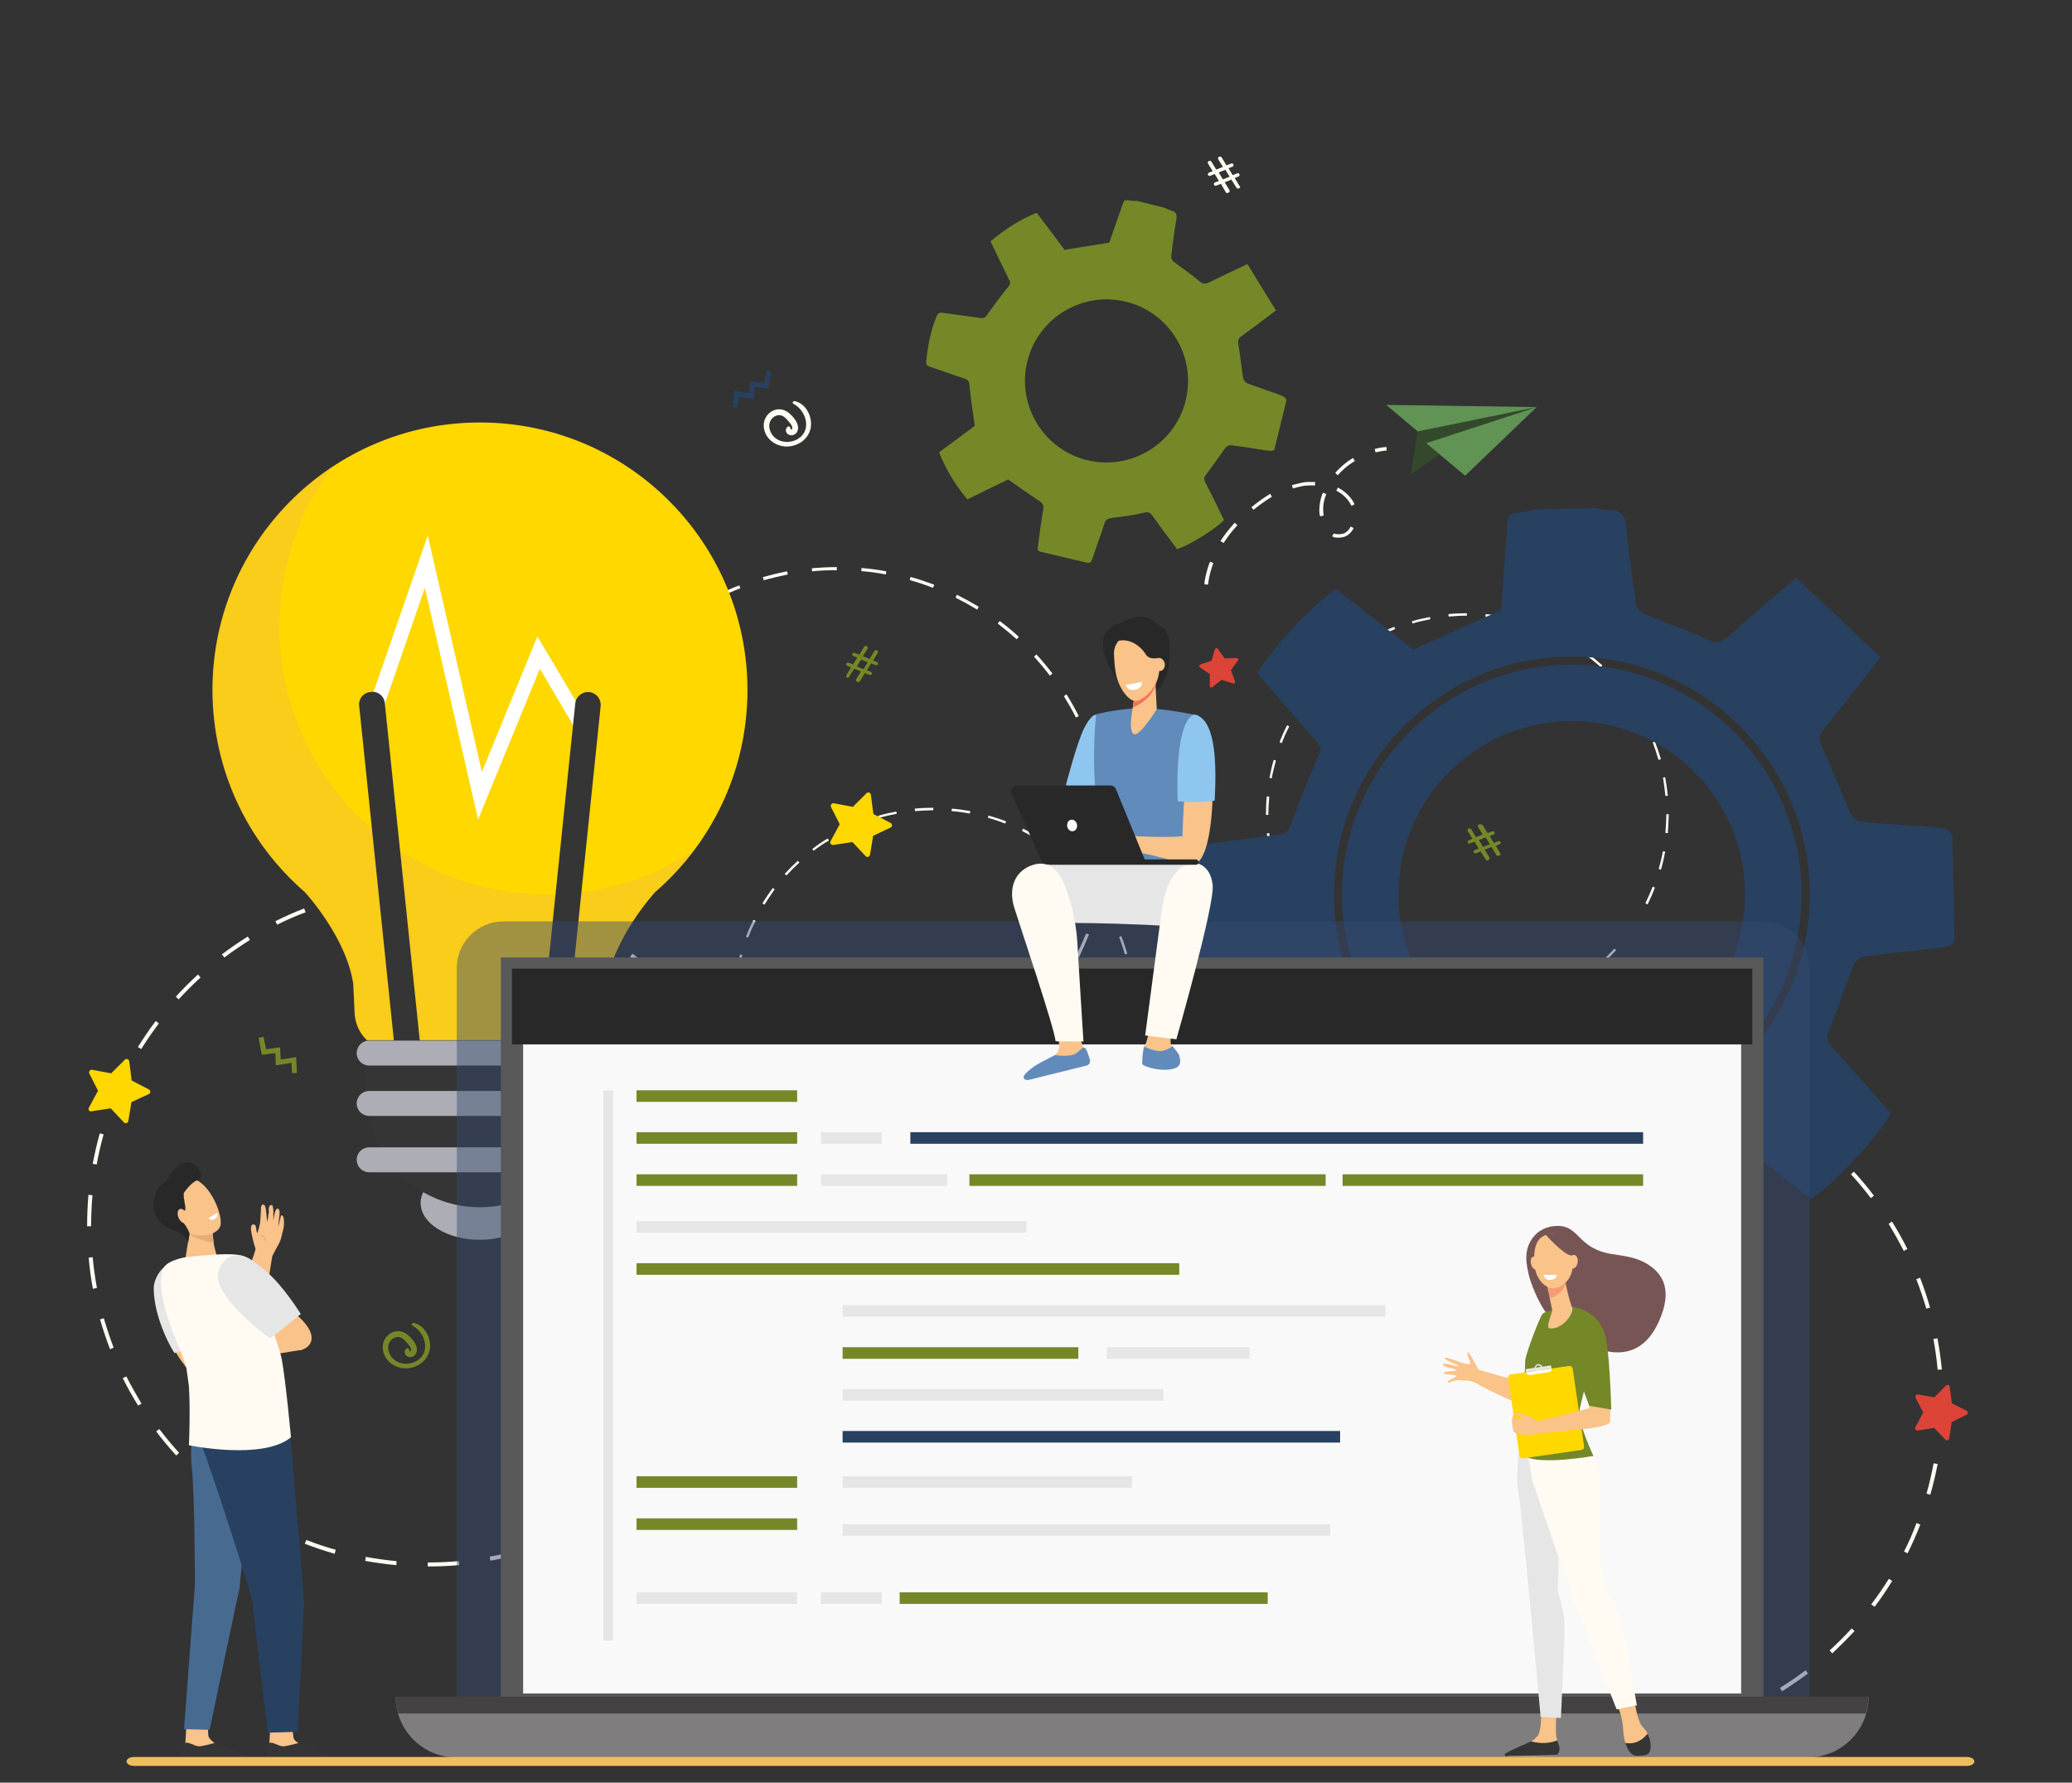 <?xml version="1.0" encoding="utf-8"?>
<!-- Generator: Adobe Illustrator 24.0.2, SVG Export Plug-In . SVG Version: 6.00 Build 0)  -->
<svg version="1.1" xmlns="http://www.w3.org/2000/svg" xmlns:xlink="http://www.w3.org/1999/xlink" x="0px" y="0px"
	 viewBox="0 0 93 80" style="enable-background:new 0 0 93 80;" xml:space="preserve">
<rect x="0" y="0" width="93" height="80" fill="#333333" stroke="none"/>
<style type="text/css">
	.st0{fill:#FFFBF3;}
	.st1{fill:#284160;}
	.st2{fill:#34492B;}
	.st3{fill:#609354;}
	.st4{fill:#748828;}
	.st5{fill:#ADAEB5;}
	.st6{fill:#FFD800;}
	.st7{fill:#353535;}
	.st8{opacity:0.3;fill:#EAB054;}
	.st9{fill:#FFFFFF;}
	.st10{fill:#DC4437;}
	.st11{opacity:0.45;fill:#364A72;}
	.st12{fill:#F9F9F9;stroke:#595959;stroke-miterlimit:10;}
	.st13{fill:#282828;}
	.st14{fill:#8FC6EF;}
	.st15{fill:#618BBA;}
	.st16{fill:#F9C38A;}
	.st17{fill:#E6E6E6;}
	.st18{fill:#F47458;}
	.st19{fill:#E5AC7A;}
	.st20{fill:#476A91;}
	.st21{fill:#7F7D7D;}
	.st22{fill:#444242;}
	.st23{fill:#775554;}
	.st24{opacity:0.5;fill:#F47458;}
	.st25{fill:#EFBE5E;}
</style>
<g id="Слой_2">
</g>
<g id="Layer_1">
	<g>
		<g>
			<path class="st0" d="M41.91,54.32l0-0.11c0.27,0,0.55-0.01,0.82-0.04l0.01,0.11C42.47,54.31,42.19,54.32,41.91,54.32z
				 M41.08,54.29c-0.28-0.03-0.55-0.06-0.83-0.11l0.02-0.1c0.27,0.05,0.54,0.09,0.82,0.11L41.08,54.29z M43.57,54.17l-0.02-0.1
				c0.27-0.05,0.54-0.11,0.8-0.19l0.03,0.1C44.12,54.06,43.85,54.12,43.57,54.17z M39.44,53.98c-0.27-0.08-0.53-0.16-0.79-0.26
				l0.04-0.1c0.26,0.1,0.52,0.19,0.78,0.26L39.44,53.98z M45.18,53.72l-0.04-0.1c0.26-0.1,0.51-0.21,0.75-0.33l0.05,0.1
				C45.69,53.5,45.43,53.62,45.18,53.72z M37.89,53.38c-0.25-0.12-0.49-0.26-0.73-0.41l0.06-0.09c0.23,0.14,0.48,0.28,0.72,0.4
				L37.89,53.38z M46.67,52.97l-0.06-0.09c0.23-0.14,0.46-0.3,0.68-0.47l0.06,0.08C47.13,52.67,46.9,52.82,46.67,52.97z M36.47,52.5
				c-0.22-0.17-0.44-0.35-0.64-0.53l0.07-0.08c0.2,0.18,0.42,0.36,0.63,0.53L36.47,52.5z M48,51.97l-0.07-0.08
				c0.2-0.18,0.4-0.38,0.58-0.58l0.08,0.07C48.4,51.58,48.2,51.78,48,51.97z M35.24,51.38c-0.19-0.2-0.37-0.42-0.53-0.64l0.08-0.06
				c0.17,0.22,0.34,0.43,0.53,0.63L35.24,51.38z M49.12,50.73l-0.08-0.06c0.17-0.22,0.32-0.45,0.47-0.68l0.09,0.06
				C49.44,50.28,49.29,50.51,49.12,50.73z M34.23,50.05c-0.15-0.24-0.28-0.48-0.41-0.73l0.1-0.05c0.12,0.24,0.26,0.49,0.4,0.72
				L34.23,50.05z M50,49.32l-0.1-0.05c0.12-0.25,0.23-0.5,0.33-0.75l0.1,0.04C50.23,48.81,50.12,49.07,50,49.32z M33.49,48.56
				c-0.1-0.26-0.19-0.52-0.27-0.79l0.1-0.03c0.08,0.26,0.16,0.53,0.26,0.78L33.49,48.56z M50.6,47.76l-0.1-0.03
				c0.07-0.26,0.14-0.53,0.19-0.8l0.1,0.02C50.74,47.22,50.67,47.5,50.6,47.76z M33.03,46.96c-0.05-0.27-0.09-0.55-0.12-0.83
				l0.11-0.01c0.03,0.27,0.06,0.55,0.11,0.82L33.03,46.96z M50.9,46.12l-0.11-0.01c0.02-0.27,0.04-0.55,0.04-0.82l0-0.02l0.11,0
				v0.02C50.94,45.57,50.93,45.85,50.9,46.12z M32.98,45.3h-0.11v-0.01c0-0.27,0.01-0.55,0.04-0.82l0.11,0.01
				c-0.02,0.27-0.04,0.54-0.04,0.81V45.3z M50.8,44.45c-0.03-0.27-0.06-0.55-0.11-0.82l0.1-0.02c0.05,0.27,0.09,0.55,0.12,0.83
				L50.8,44.45z M33.13,43.66l-0.1-0.02c0.05-0.27,0.11-0.55,0.19-0.81l0.1,0.03C33.24,43.12,33.18,43.39,33.13,43.66z M50.49,42.83
				c-0.08-0.26-0.16-0.53-0.26-0.78l0.1-0.04c0.1,0.26,0.19,0.52,0.27,0.79L50.49,42.83z M33.58,42.08l-0.1-0.04
				c0.1-0.26,0.21-0.52,0.34-0.76l0.1,0.05C33.79,41.57,33.68,41.82,33.58,42.08z M49.89,41.3c-0.12-0.24-0.26-0.49-0.4-0.72
				l0.09-0.06c0.15,0.24,0.28,0.48,0.41,0.73L49.89,41.3z M34.31,40.6l-0.09-0.06c0.15-0.24,0.3-0.47,0.47-0.69l0.08,0.06
				C34.61,40.14,34.46,40.37,34.31,40.6z M49.02,39.9c-0.17-0.22-0.34-0.43-0.53-0.63l0.08-0.07c0.19,0.2,0.37,0.42,0.53,0.64
				L49.02,39.9z M35.3,39.29l-0.08-0.07c0.19-0.21,0.38-0.4,0.59-0.59l0.07,0.08C35.68,38.89,35.49,39.08,35.3,39.29z M47.91,38.68
				c-0.2-0.18-0.42-0.36-0.64-0.53l0.06-0.09c0.22,0.17,0.44,0.35,0.64,0.53L47.91,38.68z M36.52,38.18l-0.06-0.08
				c0.22-0.17,0.45-0.33,0.69-0.47l0.06,0.09C36.97,37.85,36.74,38.01,36.52,38.18z M46.59,37.69c-0.23-0.14-0.48-0.28-0.72-0.4
				l0.05-0.1c0.25,0.12,0.49,0.26,0.73,0.41L46.59,37.69z M37.92,37.3l-0.05-0.1c0.25-0.12,0.5-0.24,0.76-0.34l0.04,0.1
				C38.42,37.07,38.16,37.18,37.92,37.3z M45.12,36.96c-0.26-0.1-0.52-0.19-0.78-0.26l0.03-0.1c0.27,0.08,0.53,0.16,0.79,0.26
				L45.12,36.96z M39.45,36.71l-0.03-0.1c0.27-0.08,0.54-0.14,0.81-0.19l0.02,0.1C39.98,36.57,39.71,36.63,39.45,36.71z
				 M43.53,36.51c-0.27-0.05-0.54-0.09-0.82-0.11l0.01-0.11c0.28,0.02,0.55,0.06,0.83,0.11L43.53,36.51z M41.07,36.4l-0.01-0.11
				c0.27-0.03,0.56-0.04,0.83-0.04l0,0.11C41.62,36.37,41.34,36.38,41.07,36.4z"/>
		</g>
		<g>
			<path class="st0" d="M65.87,45.59l0-0.11c0.27,0,0.55-0.01,0.82-0.04l0.01,0.11C66.42,45.58,66.14,45.59,65.87,45.59z
				 M65.03,45.56c-0.28-0.03-0.55-0.06-0.83-0.11l0.02-0.1c0.27,0.05,0.54,0.09,0.82,0.11L65.03,45.56z M67.53,45.44l-0.02-0.1
				c0.27-0.05,0.54-0.11,0.8-0.19l0.03,0.1C68.07,45.33,67.8,45.39,67.53,45.44z M63.39,45.25c-0.27-0.08-0.53-0.16-0.79-0.26
				l0.04-0.1c0.26,0.1,0.52,0.19,0.78,0.26L63.39,45.25z M69.13,44.98l-0.04-0.1c0.26-0.1,0.51-0.21,0.75-0.33l0.05,0.1
				C69.64,44.77,69.39,44.88,69.13,44.98z M61.84,44.65c-0.25-0.12-0.49-0.26-0.73-0.41l0.06-0.09c0.23,0.14,0.48,0.28,0.72,0.4
				L61.84,44.65z M70.62,44.24l-0.06-0.09c0.23-0.14,0.46-0.3,0.68-0.47l0.06,0.08C71.09,43.94,70.85,44.09,70.62,44.24z
				 M60.42,43.77c-0.22-0.17-0.44-0.35-0.64-0.53l0.07-0.08c0.2,0.18,0.42,0.36,0.63,0.53L60.42,43.77z M71.95,43.23l-0.07-0.08
				c0.2-0.18,0.4-0.38,0.58-0.58l0.08,0.07C72.35,42.85,72.15,43.05,71.95,43.23z M59.19,42.65c-0.19-0.2-0.37-0.42-0.53-0.64
				l0.08-0.06c0.17,0.22,0.34,0.43,0.53,0.63L59.19,42.65z M58.18,41.32c-0.15-0.24-0.28-0.48-0.41-0.73l0.1-0.05
				c0.12,0.24,0.26,0.49,0.4,0.72L58.18,41.32z M73.95,40.59l-0.1-0.05c0.12-0.25,0.23-0.5,0.33-0.75l0.1,0.04
				C74.19,40.08,74.07,40.34,73.95,40.59z M57.44,39.83c-0.1-0.26-0.19-0.52-0.27-0.79l0.1-0.03c0.08,0.26,0.16,0.53,0.26,0.78
				L57.44,39.83z M74.55,39.03L74.45,39c0.07-0.26,0.14-0.53,0.19-0.8l0.1,0.02C74.69,38.49,74.63,38.77,74.55,39.03z M56.98,38.23
				c-0.05-0.27-0.09-0.55-0.12-0.83l0.11-0.01c0.03,0.27,0.06,0.55,0.11,0.82L56.98,38.23z M74.86,37.39l-0.11-0.01
				c0.02-0.27,0.04-0.55,0.04-0.82l0-0.02l0.11,0l0,0.02C74.89,36.84,74.88,37.12,74.86,37.39z M56.93,36.57h-0.11v-0.01
				c0-0.27,0.01-0.55,0.04-0.82l0.11,0.01c-0.02,0.27-0.04,0.54-0.04,0.81V36.57z M74.75,35.72c-0.03-0.27-0.06-0.55-0.11-0.82
				l0.1-0.02c0.05,0.27,0.09,0.55,0.12,0.83L74.75,35.72z M57.08,34.93l-0.1-0.02c0.05-0.27,0.11-0.55,0.19-0.81l0.1,0.03
				C57.2,34.39,57.13,34.66,57.08,34.93z M74.44,34.1c-0.08-0.26-0.16-0.53-0.26-0.78l0.1-0.04c0.1,0.26,0.19,0.52,0.27,0.79
				L74.44,34.1z M57.53,33.35l-0.1-0.04c0.1-0.26,0.21-0.52,0.34-0.76l0.1,0.05C57.74,32.84,57.63,33.09,57.53,33.35z M58.26,31.87
				l-0.09-0.06c0.15-0.24,0.3-0.47,0.47-0.69l0.09,0.06C58.56,31.41,58.41,31.64,58.26,31.87z M72.97,31.17
				c-0.17-0.22-0.34-0.43-0.53-0.63l0.08-0.07c0.19,0.2,0.37,0.42,0.53,0.64L72.97,31.17z M59.26,30.56l-0.08-0.07
				c0.19-0.21,0.38-0.4,0.59-0.59l0.07,0.08C59.64,30.16,59.44,30.35,59.26,30.56z M71.86,29.95c-0.2-0.18-0.42-0.36-0.64-0.53
				l0.06-0.09c0.22,0.17,0.44,0.35,0.64,0.53L71.86,29.95z M60.47,29.44l-0.06-0.08c0.22-0.17,0.45-0.33,0.69-0.47l0.06,0.09
				C60.92,29.12,60.69,29.28,60.47,29.44z M70.55,28.96c-0.23-0.14-0.48-0.28-0.72-0.4l0.05-0.1c0.25,0.12,0.49,0.26,0.73,0.41
				L70.55,28.96z M61.87,28.57l-0.05-0.1c0.25-0.12,0.5-0.24,0.76-0.34l0.04,0.1C62.37,28.34,62.11,28.45,61.87,28.57z M69.07,28.23
				c-0.26-0.1-0.52-0.19-0.78-0.26l0.03-0.1c0.27,0.08,0.53,0.16,0.79,0.26L69.07,28.23z M63.4,27.98l-0.03-0.1
				c0.27-0.08,0.54-0.14,0.81-0.19l0.02,0.1C63.94,27.84,63.67,27.9,63.4,27.98z M67.49,27.78c-0.27-0.05-0.54-0.09-0.82-0.11
				l0.01-0.11c0.28,0.02,0.55,0.06,0.83,0.11L67.49,27.78z M65.02,27.67l-0.01-0.11c0.27-0.03,0.56-0.04,0.83-0.04l0,0.11
				C65.57,27.63,65.29,27.65,65.02,27.67z"/>
		</g>
		<g>
			<path class="st0" d="M19.2,70.3l0-0.18c0.46,0,0.93-0.02,1.39-0.06l0.02,0.18C20.15,70.28,19.67,70.3,19.2,70.3z M17.79,70.24
				c-0.47-0.04-0.94-0.11-1.4-0.19l0.03-0.18c0.45,0.08,0.92,0.15,1.38,0.19L17.79,70.24z M22.01,70.04l-0.03-0.18
				c0.46-0.08,0.91-0.19,1.36-0.32l0.05,0.17C22.94,69.85,22.47,69.96,22.01,70.04z M15.02,69.73c-0.45-0.13-0.9-0.28-1.34-0.45
				l0.07-0.17c0.43,0.17,0.88,0.32,1.32,0.44L15.02,69.73z M24.73,69.27l-0.07-0.17c0.43-0.17,0.86-0.36,1.28-0.56l0.08,0.16
				C25.6,68.91,25.16,69.1,24.73,69.27z M12.39,68.71c-0.42-0.21-0.83-0.44-1.23-0.69l0.09-0.15c0.39,0.24,0.8,0.47,1.22,0.68
				L12.39,68.71z M27.25,68.01l-0.1-0.15c0.39-0.24,0.78-0.51,1.15-0.79l0.11,0.14C28.04,67.5,27.65,67.77,27.25,68.01z M9.99,67.22
				c-0.37-0.28-0.74-0.59-1.09-0.9l0.12-0.13c0.34,0.31,0.7,0.61,1.07,0.89L9.99,67.22z M29.5,66.31l-0.12-0.13
				c0.34-0.31,0.67-0.64,0.99-0.99l0.13,0.12C30.18,65.66,29.84,65.99,29.5,66.31z M7.91,65.32c-0.32-0.35-0.62-0.71-0.9-1.08
				l0.14-0.11c0.28,0.37,0.58,0.73,0.89,1.07L7.91,65.32z M31.4,64.23l-0.14-0.11c0.28-0.37,0.55-0.76,0.79-1.15l0.15,0.09
				C31.95,63.46,31.68,63.85,31.4,64.23z M6.2,63.08c-0.25-0.4-0.48-0.81-0.69-1.23l0.16-0.08c0.21,0.41,0.44,0.82,0.68,1.22
				L6.2,63.08z M32.88,61.83l-0.16-0.08c0.21-0.41,0.4-0.84,0.56-1.28l0.17,0.07C33.29,60.97,33.09,61.41,32.88,61.83z M4.94,60.55
				c-0.17-0.44-0.32-0.89-0.45-1.34l0.17-0.05c0.13,0.45,0.28,0.89,0.44,1.32L4.94,60.55z M33.9,59.2l-0.17-0.05
				c0.13-0.45,0.23-0.9,0.32-1.36l0.18,0.03C34.14,58.29,34.03,58.75,33.9,59.2z M4.17,57.84c-0.09-0.46-0.15-0.93-0.19-1.4
				l0.18-0.02c0.04,0.46,0.11,0.93,0.19,1.38L4.17,57.84z M34.42,56.43l-0.18-0.02c0.04-0.46,0.06-0.93,0.06-1.39l0-0.04l0.18,0
				l0,0.04C34.48,55.49,34.46,55.96,34.42,56.43z M4.09,55.03H3.91v-0.02c0-0.46,0.02-0.93,0.06-1.39l0.18,0.02
				c-0.04,0.45-0.06,0.92-0.06,1.38V55.03z M34.24,53.59c-0.04-0.46-0.11-0.93-0.19-1.38l0.18-0.03c0.09,0.46,0.15,0.93,0.2,1.4
				L34.24,53.59z M4.34,52.26l-0.18-0.03c0.09-0.46,0.19-0.92,0.32-1.37l0.17,0.05C4.53,51.35,4.42,51.8,4.34,52.26z M33.72,50.85
				c-0.13-0.45-0.28-0.89-0.45-1.32l0.17-0.07c0.17,0.44,0.32,0.89,0.45,1.34L33.72,50.85z M5.1,49.58l-0.17-0.06
				c0.17-0.44,0.36-0.87,0.57-1.29l0.16,0.08C5.45,48.71,5.26,49.14,5.1,49.58z M32.71,48.25c-0.21-0.41-0.44-0.82-0.68-1.22
				l0.15-0.1c0.25,0.4,0.48,0.81,0.69,1.23L32.71,48.25z M6.34,47.08l-0.15-0.09c0.25-0.4,0.51-0.79,0.8-1.17l0.14,0.11
				C6.85,46.3,6.58,46.69,6.34,47.08z M31.23,45.89c-0.28-0.37-0.58-0.73-0.89-1.07l0.13-0.12c0.32,0.35,0.62,0.71,0.9,1.08
				L31.23,45.89z M8.02,44.85l-0.13-0.12c0.32-0.35,0.65-0.68,1-1L9,43.87C8.66,44.18,8.33,44.51,8.02,44.85z M29.35,43.83
				c-0.34-0.31-0.7-0.61-1.07-0.89l0.11-0.14c0.37,0.28,0.74,0.58,1.09,0.9L29.35,43.83z M10.07,42.97l-0.11-0.14
				c0.37-0.28,0.76-0.55,1.16-0.8l0.1,0.15C10.83,42.43,10.44,42.69,10.07,42.97z M27.12,42.15c-0.39-0.24-0.8-0.47-1.22-0.68
				l0.08-0.16c0.42,0.21,0.84,0.44,1.23,0.69L27.12,42.15z M12.44,41.5l-0.08-0.16c0.42-0.21,0.85-0.4,1.29-0.57l0.07,0.17
				C13.28,41.1,12.85,41.29,12.44,41.5z M24.63,40.92c-0.43-0.17-0.88-0.31-1.32-0.44l0.05-0.17c0.45,0.13,0.9,0.28,1.34,0.45
				L24.63,40.92z M15.04,40.49l-0.05-0.17c0.45-0.13,0.91-0.24,1.37-0.32l0.03,0.18C15.94,40.25,15.48,40.36,15.04,40.49z
				 M21.94,40.16c-0.45-0.08-0.92-0.15-1.38-0.19l0.02-0.18c0.47,0.04,0.94,0.11,1.4,0.19L21.94,40.16z M17.78,39.98l-0.02-0.18
				c0.47-0.04,0.94-0.07,1.41-0.07l0,0.18C18.7,39.91,18.24,39.93,17.78,39.98z"/>
		</g>
		<g>
			<path class="st0" d="M71.94,78.19l0-0.18c0.46,0,0.93-0.02,1.39-0.06l0.02,0.18C72.89,78.17,72.41,78.19,71.94,78.19z
				 M70.53,78.12c-0.47-0.04-0.94-0.11-1.4-0.19l0.03-0.18c0.45,0.08,0.92,0.15,1.38,0.19L70.53,78.12z M74.75,77.93l-0.03-0.18
				c0.46-0.08,0.91-0.19,1.36-0.32l0.05,0.17C75.67,77.73,75.21,77.84,74.75,77.93z M67.76,77.61c-0.45-0.13-0.9-0.28-1.34-0.45
				L66.49,77c0.43,0.17,0.88,0.32,1.32,0.44L67.76,77.61z M77.46,77.16l-0.07-0.17c0.43-0.17,0.86-0.36,1.28-0.56l0.08,0.16
				C78.33,76.8,77.9,76.99,77.46,77.16z M65.13,76.59c-0.42-0.21-0.83-0.44-1.23-0.69l0.09-0.15c0.39,0.24,0.8,0.47,1.22,0.68
				L65.13,76.59z M79.99,75.9l-0.1-0.15c0.39-0.24,0.78-0.51,1.15-0.79l0.11,0.14C80.78,75.38,80.38,75.65,79.99,75.9z M62.73,75.11
				c-0.37-0.28-0.74-0.59-1.09-0.9l0.12-0.13c0.34,0.31,0.7,0.61,1.07,0.89L62.73,75.11z M82.24,74.2l-0.12-0.13
				c0.34-0.31,0.67-0.64,0.99-0.99l0.13,0.12C82.92,73.54,82.58,73.88,82.24,74.2z M60.64,73.21c-0.32-0.35-0.62-0.71-0.9-1.08
				l0.14-0.11c0.28,0.37,0.58,0.73,0.89,1.07L60.64,73.21z M84.14,72.11L83.99,72c0.28-0.37,0.55-0.76,0.79-1.15l0.15,0.1
				C84.69,71.34,84.42,71.74,84.14,72.11z M58.94,70.96c-0.25-0.4-0.48-0.81-0.69-1.23l0.16-0.08c0.21,0.41,0.44,0.82,0.68,1.22
				L58.94,70.96z M85.62,69.71l-0.16-0.08c0.21-0.41,0.4-0.84,0.56-1.28l0.17,0.07C86.02,68.86,85.83,69.29,85.62,69.71z
				 M57.68,68.44c-0.17-0.44-0.32-0.89-0.45-1.34l0.17-0.05c0.13,0.45,0.28,0.89,0.44,1.32L57.68,68.44z M86.64,67.08l-0.17-0.05
				c0.13-0.45,0.23-0.9,0.32-1.36l0.18,0.03C86.88,66.17,86.77,66.63,86.64,67.08z M56.91,65.73c-0.09-0.46-0.15-0.93-0.19-1.4
				l0.18-0.02c0.04,0.46,0.11,0.93,0.19,1.38L56.91,65.73z M56.83,62.92h-0.18V62.9c0-0.46,0.02-0.93,0.06-1.39l0.18,0.02
				c-0.04,0.45-0.06,0.92-0.06,1.38V62.92z M86.97,61.47c-0.04-0.46-0.11-0.93-0.19-1.38l0.18-0.03c0.09,0.46,0.15,0.93,0.2,1.4
				L86.97,61.47z M57.08,60.14l-0.18-0.03c0.09-0.46,0.19-0.92,0.32-1.37l0.17,0.05C57.27,59.23,57.16,59.69,57.08,60.14z
				 M86.46,58.73c-0.13-0.45-0.28-0.89-0.45-1.32l0.17-0.07c0.17,0.44,0.32,0.89,0.45,1.34L86.46,58.73z M57.84,57.46l-0.17-0.06
				c0.17-0.44,0.36-0.87,0.57-1.29l0.16,0.08C58.19,56.6,58,57.03,57.84,57.46z M85.45,56.14c-0.21-0.41-0.44-0.82-0.68-1.22
				l0.15-0.1c0.25,0.4,0.48,0.81,0.69,1.23L85.45,56.14z M59.08,54.96l-0.15-0.09c0.25-0.4,0.51-0.79,0.8-1.17l0.14,0.11
				C59.59,54.18,59.32,54.57,59.08,54.96z M83.97,53.77c-0.28-0.37-0.58-0.73-0.89-1.07l0.13-0.12c0.32,0.35,0.62,0.71,0.9,1.08
				L83.97,53.77z M60.76,52.74l-0.13-0.12c0.32-0.35,0.65-0.68,1-1l0.12,0.13C61.4,52.06,61.07,52.4,60.76,52.74z M62.81,50.86
				l-0.11-0.14c0.37-0.28,0.76-0.55,1.16-0.8l0.1,0.15C63.57,50.31,63.18,50.58,62.81,50.86z M79.86,50.04
				c-0.39-0.24-0.8-0.47-1.22-0.68l0.08-0.16c0.42,0.21,0.84,0.44,1.23,0.69L79.86,50.04z M65.18,49.38l-0.08-0.16
				c0.42-0.21,0.85-0.4,1.29-0.57l0.07,0.17C66.02,48.99,65.59,49.18,65.18,49.38z M77.37,48.8c-0.43-0.17-0.88-0.31-1.32-0.44
				l0.05-0.17c0.45,0.13,0.9,0.28,1.34,0.45L77.37,48.8z M67.77,48.37l-0.05-0.17c0.45-0.13,0.91-0.24,1.37-0.32l0.03,0.18
				C68.68,48.14,68.22,48.25,67.77,48.37z M74.68,48.04c-0.45-0.08-0.92-0.15-1.38-0.19l0.02-0.18c0.47,0.04,0.94,0.11,1.4,0.19
				L74.68,48.04z M70.51,47.86l-0.02-0.18c0.47-0.04,0.94-0.07,1.41-0.07l0,0.18C71.44,47.79,70.97,47.82,70.51,47.86z"/>
		</g>
		<g>
			<path class="st0" d="M37.59,49.67l0-0.14c0.37,0,0.74-0.02,1.1-0.05l0.01,0.14C38.33,49.65,37.96,49.67,37.59,49.67z
				 M36.47,49.62c-0.37-0.03-0.74-0.08-1.11-0.15l0.03-0.14c0.36,0.07,0.73,0.12,1.1,0.15L36.47,49.62z M39.81,49.47l-0.03-0.14
				c0.36-0.07,0.72-0.15,1.08-0.25l0.04,0.14C40.54,49.31,40.18,49.4,39.81,49.47z M34.27,49.21c-0.36-0.1-0.71-0.22-1.06-0.35
				l0.05-0.13c0.34,0.13,0.7,0.25,1.05,0.35L34.27,49.21z M41.96,48.85l-0.05-0.13c0.34-0.13,0.68-0.28,1.01-0.45l0.06,0.13
				C42.65,48.57,42.31,48.72,41.96,48.85z M32.19,48.41c-0.33-0.17-0.66-0.35-0.98-0.54l0.08-0.12c0.31,0.19,0.64,0.37,0.97,0.54
				L32.19,48.41z M43.96,47.86l-0.08-0.12c0.31-0.19,0.62-0.4,0.91-0.63l0.09,0.11C44.59,47.45,44.28,47.66,43.96,47.86z
				 M30.29,47.23c-0.3-0.22-0.59-0.46-0.86-0.71l0.1-0.11c0.27,0.25,0.56,0.48,0.85,0.71L30.29,47.23z M45.74,46.51l-0.1-0.11
				c0.27-0.25,0.53-0.51,0.78-0.78l0.11,0.1C46.28,45.99,46.02,46.26,45.74,46.51z M28.63,45.73c-0.25-0.27-0.49-0.56-0.72-0.86
				l0.11-0.09c0.22,0.29,0.46,0.58,0.71,0.85L28.63,45.73z M47.25,44.86l-0.11-0.09c0.22-0.29,0.43-0.6,0.63-0.91l0.12,0.08
				C47.69,44.25,47.47,44.56,47.25,44.86z M27.28,43.94c-0.2-0.32-0.38-0.64-0.55-0.98l0.13-0.06c0.16,0.33,0.35,0.65,0.54,0.96
				L27.28,43.94z M48.43,42.96l-0.13-0.06c0.16-0.33,0.31-0.67,0.45-1.01l0.13,0.05C48.74,42.28,48.59,42.62,48.43,42.96z
				 M26.28,41.95c-0.13-0.35-0.25-0.7-0.36-1.06l0.14-0.04c0.1,0.35,0.22,0.71,0.35,1.05L26.28,41.95z M49.23,40.87l-0.14-0.04
				c0.1-0.35,0.18-0.72,0.25-1.08l0.14,0.03C49.42,40.15,49.34,40.51,49.23,40.87z M25.67,39.8c-0.07-0.36-0.12-0.74-0.15-1.11
				l0.14-0.01c0.03,0.37,0.09,0.73,0.15,1.09L25.67,39.8z M49.64,38.67l-0.14-0.01c0.03-0.36,0.05-0.74,0.05-1.1l0-0.03l0.14,0
				l0,0.03C49.69,37.93,49.68,38.3,49.64,38.67z M25.61,37.57h-0.14v-0.01c0-0.37,0.02-0.74,0.05-1.1l0.14,0.01
				c-0.03,0.36-0.05,0.73-0.05,1.09V37.57z M49.5,36.42c-0.03-0.37-0.09-0.73-0.15-1.09l0.14-0.03c0.07,0.36,0.12,0.74,0.16,1.11
				L49.5,36.42z M25.81,35.37l-0.14-0.03c0.07-0.37,0.15-0.73,0.25-1.09l0.14,0.04C25.96,34.65,25.87,35.01,25.81,35.37z
				 M49.09,34.25c-0.1-0.35-0.22-0.71-0.35-1.05l0.13-0.05c0.14,0.35,0.26,0.7,0.36,1.06L49.09,34.25z M26.41,33.25l-0.13-0.05
				c0.13-0.35,0.29-0.69,0.45-1.02l0.13,0.06C26.69,32.56,26.54,32.9,26.41,33.25z M48.29,32.2c-0.16-0.33-0.35-0.65-0.54-0.96
				l0.12-0.08c0.2,0.32,0.38,0.64,0.55,0.98L48.29,32.2z M27.39,31.27l-0.12-0.08c0.2-0.32,0.41-0.63,0.63-0.92l0.11,0.09
				C27.79,30.65,27.58,30.96,27.39,31.27z M47.12,30.32c-0.22-0.29-0.46-0.58-0.71-0.85l0.11-0.1c0.25,0.27,0.49,0.56,0.72,0.86
				L47.12,30.32z M28.72,29.5l-0.11-0.1c0.25-0.27,0.52-0.54,0.79-0.79l0.1,0.11C29.23,28.97,28.97,29.23,28.72,29.5z M45.63,28.69
				c-0.27-0.25-0.56-0.48-0.85-0.71l0.09-0.11c0.3,0.22,0.59,0.46,0.86,0.71L45.63,28.69z M30.35,28.01l-0.09-0.11
				c0.3-0.22,0.61-0.44,0.92-0.63l0.08,0.12C30.95,27.58,30.64,27.79,30.35,28.01z M43.86,27.36c-0.31-0.19-0.64-0.37-0.97-0.54
				l0.06-0.13c0.33,0.17,0.66,0.35,0.98,0.54L43.86,27.36z M32.22,26.85l-0.06-0.13c0.33-0.17,0.68-0.32,1.02-0.45l0.05,0.13
				C32.89,26.53,32.55,26.68,32.22,26.85z M41.88,26.38c-0.34-0.13-0.7-0.25-1.05-0.35l0.04-0.14c0.36,0.1,0.71,0.22,1.06,0.35
				L41.88,26.38z M34.28,26.04l-0.04-0.14c0.36-0.1,0.72-0.19,1.09-0.26l0.03,0.14C35,25.86,34.64,25.94,34.28,26.04z M39.76,25.78
				c-0.36-0.07-0.73-0.12-1.1-0.15l0.01-0.14c0.37,0.03,0.74,0.08,1.11,0.15L39.76,25.78z M36.45,25.64l-0.01-0.14
				c0.37-0.03,0.74-0.05,1.12-0.05l0,0.14C37.19,25.59,36.82,25.6,36.45,25.64z"/>
		</g>
		<g>
			<path class="st1" d="M70.77,29.83c-5.68-0.12-10.4,4.4-10.53,10.09c-0.12,5.68,4.4,10.4,10.09,10.53
				c5.68,0.12,10.4-4.4,10.53-10.09C80.98,34.68,76.45,29.95,70.77,29.83z M70.72,47.91L70.72,47.91c-4.29,0.1-7.85-3.31-7.95-7.6v0
				c-0.1-4.29,3.31-7.85,7.6-7.95h0c4.29-0.1,7.85,3.31,7.95,7.6v0C78.42,44.26,75.02,47.82,70.72,47.91z"/>
			<path class="st1" d="M87.63,37.48c-0.17-0.3-0.45-0.33-1.22-0.39c-0.95-0.07-1.9-0.12-2.85-0.21c-0.17-0.02-0.41-0.18-0.48-0.33
				c-0.45-1.01-0.85-2.04-1.31-3.04c-0.13-0.29-0.15-0.47,0.05-0.73c0.73-0.9,1.44-1.82,2.16-2.74c0.12-0.15,0.23-0.3,0.42-0.56
				c-1.26-1.18-2.5-2.35-3.78-3.55c-1.07,0.92-2.05,1.74-3,2.6c-0.33,0.3-0.57,0.38-1.02,0.16c-0.92-0.44-1.89-0.75-2.83-1.15
				c-0.14-0.06-0.3-0.26-0.33-0.41c-0.17-1.17-0.35-2.33-0.45-3.51c-0.05-0.56-0.29-0.75-0.81-0.73c-0.2,0.01-0.4-0.06-0.6-0.09
				c-0.9,0.02-1.8,0.04-2.71,0.06c-0.1,0.03-0.19,0.08-0.29,0.09c-1.04,0.13-0.87,0.05-0.95,1.02c-0.1,1.19-0.18,2.38-0.25,3.41
				c-1.36,0.61-2.63,1.18-3.95,1.77c-1.12-0.88-2.29-1.8-3.47-2.72c-1.41,1.07-2.53,2.34-3.54,3.77c0.91,1.05,1.79,2.07,2.68,3.09
				c0.16,0.18,0.22,0.32,0.1,0.58c-0.46,1.04-0.89,2.1-1.27,3.17c-0.11,0.31-0.25,0.39-0.54,0.42c-1.19,0.14-2.37,0.31-3.56,0.45
				c-0.3,0.04-0.45,0.13-0.49,0.46c-0.2,1.5-0.08,2.98,0.17,4.45c0.05,0.29,0.23,0.33,0.48,0.35c1.16,0.07,2.32,0.17,3.48,0.23
				c0.33,0.02,0.49,0.11,0.62,0.46c0.45,1.19,0.97,2.36,1.51,3.63c-0.8,1.02-1.7,2.18-2.61,3.33c1.08,1.44,2.31,2.64,3.77,3.62
				c1.14-1,2.25-1.97,3.25-2.84c1.17,0.42,2.25,0.83,3.35,1.17c0.42,0.13,0.58,0.31,0.62,0.74c0.11,1.14,0.27,2.27,0.42,3.41
				c0.03,0.22,0,0.52,0.37,0.51c1.51-0.04,3.01-0.09,4.52-0.13c0.32-0.01,0.43-0.18,0.45-0.5c0.07-1.18,0.18-2.35,0.23-3.53
				c0.02-0.45,0.23-0.59,0.61-0.75c0.93-0.37,1.85-0.77,2.73-1.24c0.38-0.2,0.57-0.18,0.89,0.08c1.01,0.84,2.06,1.64,3.07,2.44
				c0.93-0.53,3.01-2.75,3.6-3.83c-0.88-1-1.77-2.03-2.68-3.03c-0.23-0.25-0.21-0.42-0.09-0.72c0.39-0.96,0.72-1.94,1.1-2.91
				c0.06-0.16,0.27-0.35,0.44-0.37c1.05-0.15,2.1-0.26,3.15-0.38c0.59-0.06,0.83-0.09,0.94-0.31L87.63,37.48z M77.94,47.85
				c-2.06,1.97-4.76,3.03-7.61,2.97s-5.51-1.23-7.48-3.29c-1.97-2.06-3.03-4.76-2.97-7.61c0.06-2.85,1.23-5.51,3.29-7.48
				c2.06-1.97,4.76-3.03,7.61-2.97c2.85,0.06,5.51,1.23,7.48,3.29c1.97,2.06,3.03,4.76,2.97,7.61
				C81.16,43.22,79.99,45.87,77.94,47.85z"/>
		</g>
		<g>
			<path class="st2" d="M63.63,19.36l-0.3,1.92l1.39-0.97l4.24-2.05l-3.25,0.22c0,0-1.66,0.36-1.75,0.44
				C63.87,19.01,63.63,19.36,63.63,19.36z"/>
			<polygon class="st3" points="62.22,18.17 68.97,18.27 63.63,19.36 			"/>
			<polygon class="st3" points="65.76,21.35 64.02,19.89 68.97,18.27 			"/>
		</g>
		<g>
			<g>
				<path class="st0" d="M54.07,26.09c0.02-0.15,0.06-0.31,0.1-0.46c0.04-0.14,0.08-0.28,0.14-0.42l0.15,0.06
					c-0.05,0.13-0.09,0.27-0.13,0.4c-0.04,0.15-0.07,0.29-0.09,0.44c-0.01,0.04-0.01,0.09-0.02,0.13l-0.16-0.02
					C54.06,26.18,54.07,26.13,54.07,26.09z M54.78,24.28c0.18-0.28,0.4-0.56,0.64-0.82l0.12,0.11c-0.24,0.26-0.44,0.52-0.62,0.8
					L54.78,24.28z M59.82,24.08c-0.01-0.01-0.02-0.01-0.03-0.02l0.09-0.13c0.01,0.01,0.02,0.01,0.02,0.02c0,0,0,0,0.02,0.01
					c0.09,0.02,0.31,0.03,0.44-0.04c0.11-0.06,0.2-0.16,0.26-0.29l0.14,0.07c-0.08,0.15-0.19,0.28-0.33,0.35
					c-0.18,0.1-0.45,0.09-0.56,0.06C59.86,24.1,59.84,24.09,59.82,24.08z M56.17,22.76c0.26-0.21,0.55-0.42,0.84-0.6l0.08,0.13
					c-0.29,0.18-0.57,0.38-0.83,0.59L56.17,22.76z M59.22,22.83c0-0.15,0.03-0.31,0.07-0.47c0.02-0.08,0.05-0.17,0.09-0.25
					l0.15,0.06c-0.03,0.08-0.06,0.16-0.08,0.24c-0.04,0.14-0.06,0.29-0.06,0.43c0,0.1,0.01,0.2,0.02,0.3l-0.16,0.03
					C59.22,23.05,59.21,22.94,59.22,22.83z M60,22.03l-0.02-0.01l0.07-0.14l0.02,0.01c0.32,0.17,0.59,0.44,0.73,0.74l-0.14,0.07
					C60.53,22.43,60.29,22.18,60,22.03z M57.99,21.77c0.18-0.05,0.5-0.13,0.67-0.14c0.13,0,0.25,0,0.37,0l-0.01,0.16
					c-0.11-0.01-0.23-0.01-0.36,0c-0.11,0-0.34,0.05-0.63,0.13L57.99,21.77z M59.93,21.22c0.23-0.26,0.5-0.49,0.8-0.67l0.08,0.14
					c-0.29,0.17-0.55,0.39-0.77,0.64L59.93,21.22z"/>
			</g>
			<g>
				<path class="st0" d="M61.74,20.3c0.17-0.04,0.34-0.07,0.5-0.08l-0.01-0.16c-0.17,0.01-0.35,0.04-0.53,0.09L61.74,20.3z"/>
			</g>
		</g>
		<path class="st4" d="M57.25,17.65c-0.42-0.15-0.85-0.29-1.27-0.45c-0.08-0.03-0.16-0.13-0.18-0.21c-0.08-0.51-0.13-1.03-0.22-1.55
			c-0.02-0.15-0.01-0.23,0.11-0.33c0.44-0.32,0.88-0.65,1.32-0.98c0.07-0.05,0.14-0.11,0.26-0.2c-0.43-0.69-0.85-1.38-1.28-2.08
			c-0.6,0.29-1.15,0.54-1.69,0.81c-0.19,0.1-0.31,0.1-0.48-0.05c-0.36-0.31-0.77-0.58-1.15-0.87c-0.06-0.05-0.11-0.15-0.1-0.23
			c0.06-0.55,0.13-1.1,0.23-1.65c0.05-0.26-0.04-0.37-0.28-0.43c-0.09-0.02-0.18-0.08-0.26-0.11c-0.41-0.1-0.83-0.2-1.24-0.31
			c-0.05,0-0.1,0.01-0.14,0.01c-0.49-0.07-0.4-0.09-0.56,0.35c-0.19,0.53-0.37,1.06-0.53,1.52c-0.69,0.11-1.34,0.21-2.01,0.32
			c-0.4-0.54-0.82-1.1-1.25-1.66c-0.77,0.31-1.44,0.75-2.07,1.28c0.28,0.59,0.56,1.16,0.84,1.74c0.05,0.1,0.06,0.17-0.03,0.28
			c-0.34,0.42-0.66,0.85-0.97,1.29c-0.09,0.13-0.16,0.15-0.3,0.13c-0.56-0.08-1.12-0.15-1.68-0.23c-0.14-0.02-0.22,0-0.28,0.15
			c-0.27,0.66-0.4,1.34-0.47,2.05c-0.01,0.14,0.06,0.18,0.17,0.22c0.52,0.17,1.03,0.36,1.55,0.53c0.15,0.05,0.21,0.11,0.22,0.28
			c0.06,0.6,0.15,1.19,0.24,1.84c-0.49,0.37-1.04,0.78-1.6,1.19c0.32,0.79,0.73,1.48,1.27,2.11c0.64-0.31,1.26-0.62,1.83-0.89
			c0.48,0.33,0.92,0.65,1.38,0.95c0.17,0.11,0.23,0.21,0.19,0.41c-0.09,0.53-0.16,1.07-0.23,1.6c-0.01,0.11-0.06,0.24,0.11,0.28
			c0.69,0.16,1.38,0.33,2.07,0.49c0.15,0.03,0.22-0.03,0.26-0.17c0.17-0.53,0.37-1.05,0.54-1.58c0.06-0.2,0.18-0.24,0.37-0.26
			c0.47-0.06,0.94-0.12,1.4-0.23c0.2-0.05,0.28-0.01,0.39,0.14c0.36,0.51,0.73,1,1.1,1.49c0.49-0.13,1.71-0.88,2.11-1.3
			c-0.28-0.57-0.55-1.14-0.85-1.71c-0.07-0.14-0.04-0.22,0.05-0.34c0.3-0.39,0.57-0.8,0.86-1.19c0.05-0.07,0.17-0.13,0.25-0.12
			c0.49,0.06,0.99,0.14,1.48,0.22c0.28,0.04,0.39,0.06,0.47-0.03l0.54-2.2C57.72,17.82,57.59,17.78,57.25,17.65z M53.22,17.97
			c-0.48,1.96-2.47,3.16-4.43,2.68h0c-1.96-0.48-3.16-2.47-2.68-4.43v0c0.48-1.96,2.47-3.16,4.43-2.68v0
			C52.5,14.02,53.7,16,53.22,17.97L53.22,17.97z"/>
		<g>
			<ellipse class="st5" cx="21.54" cy="53.99" rx="2.66" ry="1.65"/>
			<path class="st6" d="M21.54,18.96c-6.63,0-12,5.37-12,12c0,3.62,1.6,6.87,4.14,9.07c0.01,0.01,1.88,2.03,2.18,4.14l0.06,1.29
				c0.02,0.42,0.18,0.83,0.47,1.14c0.03,0.03,0.05,0.05,0.08,0.08h10.15c0.03-0.03,0.05-0.05,0.08-0.08
				c0.29-0.31,0.45-0.72,0.47-1.14l0.06-1.29c0.31-2.11,2.17-4.13,2.18-4.14c2.54-2.2,4.14-5.45,4.14-9.07
				C33.54,24.33,28.17,18.96,21.54,18.96z"/>
			<path class="st7" d="M21.54,54.18L21.54,54.18c-2.82,0-5.1-2.28-5.1-5.1v-2.39h10.2v2.39C26.64,51.89,24.36,54.18,21.54,54.18z"
				/>
			<path class="st8" d="M24.55,40.14c-6.63,0-12.01-5.38-12.01-12.01c0-2.69,0.89-5.18,2.38-7.18c-3.25,2.15-5.39,5.83-5.39,10.01
				c0,3.62,1.6,6.87,4.14,9.07c0.01,0.01,1.88,2.03,2.18,4.14l0.06,1.29c0.02,0.42,0.18,0.83,0.47,1.14
				c0.03,0.03,0.05,0.05,0.08,0.08h10.15c0.03-0.03,0.05-0.05,0.08-0.08c0.29-0.31,0.45-0.72,0.47-1.14l0.06-1.29
				c0.31-2.11,2.17-4.13,2.18-4.14c0.64-0.56,1.22-1.18,1.74-1.86C29.25,39.42,26.98,40.14,24.55,40.14z"/>
			<g>
				<polygon class="st9" points="21.46,36.78 19.07,26.38 16.98,32.43 16.36,32.22 19.2,24.03 21.63,34.64 24.12,28.56 26.43,32.45 
					25.87,32.79 24.23,30.01 				"/>
			</g>
			<g>
				<path class="st7" d="M18.45,48.25l-0.06,0.01c-0.3,0.03-0.57-0.19-0.6-0.49l-1.67-16.11c-0.03-0.3,0.19-0.57,0.49-0.6l0.06-0.01
					c0.3-0.03,0.57,0.19,0.6,0.49l1.67,16.11C18.97,47.95,18.75,48.22,18.45,48.25z"/>
				<path class="st7" d="M24.67,48.25L24.67,48.25c0.32,0.03,0.6-0.2,0.63-0.51l1.66-16.05c0.03-0.32-0.2-0.6-0.51-0.63l0,0
					c-0.32-0.03-0.6,0.2-0.63,0.51l-1.66,16.05C24.12,47.94,24.35,48.22,24.67,48.25z"/>
			</g>
			<path class="st5" d="M26.51,47.82h-9.94c-0.31,0-0.56-0.25-0.56-0.56v0c0-0.31,0.25-0.56,0.56-0.56h9.94
				c0.31,0,0.56,0.25,0.56,0.56v0C27.08,47.56,26.82,47.82,26.51,47.82z"/>
			<path class="st5" d="M26.51,50.08h-9.94c-0.31,0-0.56-0.25-0.56-0.56v0c0-0.31,0.25-0.56,0.56-0.56h9.94
				c0.31,0,0.56,0.25,0.56,0.56v0C27.08,49.83,26.82,50.08,26.51,50.08z"/>
			<path class="st5" d="M26.51,52.61h-9.94c-0.31,0-0.56-0.25-0.56-0.56l0,0c0-0.31,0.25-0.56,0.56-0.56h9.94
				c0.31,0,0.56,0.25,0.56,0.56v0C27.08,52.36,26.82,52.61,26.51,52.61z"/>
		</g>
		<path class="st6" d="M37.28,37.75l0.41-0.76l-0.39-0.77c-0.04-0.09,0.03-0.19,0.13-0.17l0.85,0.16l0.61-0.61
			c0.07-0.07,0.19-0.03,0.2,0.07l0.11,0.86l0.77,0.4c0.09,0.05,0.09,0.17,0,0.21l-0.78,0.37l-0.14,0.85
			c-0.02,0.1-0.14,0.13-0.2,0.06l-0.59-0.63l-0.85,0.13C37.31,37.94,37.23,37.84,37.28,37.75z"/>
		<path class="st6" d="M3.99,49.71l0.41-0.76l-0.39-0.77c-0.04-0.09,0.03-0.19,0.13-0.17l0.85,0.16l0.61-0.61
			c0.07-0.07,0.19-0.03,0.2,0.07l0.11,0.86l0.77,0.4c0.09,0.05,0.09,0.17,0,0.21L5.9,49.46l-0.14,0.85c-0.02,0.1-0.14,0.13-0.2,0.06
			l-0.59-0.63l-0.85,0.13C4.01,49.9,3.94,49.8,3.99,49.71z"/>
		<path class="st10" d="M54.3,30.78l0-0.53l-0.44-0.3c-0.05-0.03-0.04-0.11,0.02-0.13l0.5-0.17l0.15-0.51
			c0.02-0.06,0.09-0.07,0.13-0.02l0.31,0.43l0.53-0.02c0.06,0,0.1,0.07,0.06,0.12l-0.31,0.43l0.18,0.5
			c0.02,0.06-0.03,0.11-0.09,0.09l-0.51-0.16l-0.42,0.33C54.37,30.88,54.3,30.84,54.3,30.78z"/>
		<path class="st10" d="M85.97,64.05l0.35-0.66l-0.34-0.66c-0.04-0.08,0.03-0.16,0.11-0.15l0.73,0.13l0.52-0.53
			c0.06-0.06,0.16-0.03,0.17,0.06l0.1,0.74l0.66,0.33c0.08,0.04,0.07,0.15,0,0.18l-0.67,0.33l-0.11,0.73
			c-0.01,0.08-0.12,0.12-0.17,0.06l-0.51-0.53l-0.73,0.12C85.99,64.21,85.93,64.13,85.97,64.05z"/>
		<path class="st11" d="M79.12,78.87H22.6c-1.16,0-2.1-0.94-2.1-2.1V43.45c0-1.16,0.94-2.1,2.1-2.1h56.52c1.16,0,2.1,0.94,2.1,2.1
			v33.32C81.22,77.93,80.28,78.87,79.12,78.87z"/>
		<rect x="22.98" y="43.47" class="st12" width="55.67" height="33.03"/>
		<rect x="22.98" y="43.47" class="st13" width="55.67" height="3.4"/>
		<g>
			<path class="st14" d="M49.2,32.07c-0.07,0-0.25,0.06-0.52,0.57c-0.34,0.65-0.84,2.6-0.84,2.6l1.49,0.56l0.19-0.41l0.32-3.14
				C49.84,32.24,49.21,32.06,49.2,32.07z"/>
			<path class="st15" d="M51.17,31.78c-0.43,0-1.48,0.13-1.97,0.28c0,0-0.36,3.09,0.32,5.45c0.15,0.53-0.13,2.18-0.13,2.18
				l4.42-0.06c0,0-0.52-4-0.33-4.65c0.2-0.65,0.2-2.9,0.2-2.9s-0.03,0-0.99-0.17C52.25,31.84,51.62,31.78,51.17,31.78z"/>
			<path class="st16" d="M51.68,45.44c0,0-0.1,1.13-0.28,1.44c-0.18,0.31,0.01,0.84,0.02,0.92c0.01,0.07,0.38,0.18,0.97,0.11
				c0.59-0.06,0.58-0.2,0.53-0.42c-0.05-0.22-0.36-0.5-0.38-0.71c-0.02-0.21,0.18-0.96,0.18-0.96L51.68,45.44z"/>
			<path class="st17" d="M49.89,38.76c0,0-3.05-0.17-3.73,0.24c-0.68,0.41,0.48,2.44,0.48,2.44s2.12-0.1,6.28,0.14
				c0.99,0.06,1.07-2.57,0.89-2.79C53.63,38.58,49.89,38.76,49.89,38.76z"/>
			<path class="st15" d="M52.46,48c0.6-0.06,0.53-0.36,0.48-0.59c-0.03-0.14-0.2-0.31-0.31-0.46c-0.05,0.04-0.14,0.12-0.4,0.2
				c-0.27,0.08-0.65-0.08-0.88-0.18c-0.08,0.32-0.09,0.72-0.08,0.78C51.28,47.82,51.86,48.06,52.46,48z"/>
			<path class="st0" d="M52.13,40.95c-0.12,0.92-0.73,5.52-0.73,5.52l1.4,0.17c0,0,1.72-6,1.63-6.91c-0.09-0.92-0.73-0.99-0.73-0.99
				S52.45,38.5,52.13,40.95z"/>
			<path class="st16" d="M53.74,32.43c-0.41-0.16-0.62,3.57-0.67,5.1c-0.73,0.07-2.01,0-2.33-0.02c-0.15-0.01-0.49-0.14-0.64-0.16
				c-0.15-0.02-0.29-0.03-0.37-0.02c-0.03,0-0.79,0.32-0.86,0.39c-0.08,0.08-0.3,0.3-0.26,0.39c0.04,0.09,0.42-0.26,0.42-0.26
				l0.19-0.11c-0.23,0.23-0.68,0.53-0.62,0.64c0.06,0.11,0.46-0.2,0.75-0.41c-0.25,0.22-0.55,0.62-0.48,0.68
				c0.06,0.06,0.41-0.4,0.78-0.54c0.14-0.05,0.27,0.09,0.38,0.1c0.08,0.01,0.2,0.04,0.28,0.02l0.4-0.11
				c0.14,0.01,0.14,0.09,0.28,0.12c0.16,0.03,0.42,0.07,0.63,0.12c1.18,0.29,1.57,0.42,1.93,0.42
				C54.65,38.79,54.72,32.8,53.74,32.43z"/>
			<path class="st14" d="M54.52,35.93c0.08-1.57,0.07-3.51-0.81-3.84c-0.35-0.13-0.96,0.65-0.85,3.87
				C53.33,36,54.02,36.03,54.52,35.93z"/>
			<path class="st16" d="M47.44,46.53c0,0,0.2,0.36,0.04,0.66c-0.16,0.3-0.99,0.74-1.08,0.9s-0.05,0.28-0.05,0.28l2.48-0.61
				l-0.19-0.75l-0.23-0.52L47.44,46.53z"/>
			<path class="st15" d="M47.36,47.35c0,0,0.7,0.12,0.97-0.1c0.28-0.22,0.26-0.26,0.36-0.22c0.07,0.02,0.17,0.32,0.23,0.53
				c0.03,0.11-0.03,0.23-0.15,0.26l-2.58,0.64c-0.2,0.04-0.33-0.08-0.19-0.24c0.09-0.11,0.2-0.19,0.27-0.25
				C46.45,47.79,47.36,47.35,47.36,47.35z"/>
			<path class="st0" d="M47.68,39.49c-0.2-0.42-0.65-0.96-1.44-0.63c-0.75,0.31-0.96,1.07-0.72,1.86c0.24,0.78,1.8,5.38,1.86,6.01
				l1.25,0.01c0,0-0.23-3.64-0.28-4.52C48.3,41.36,48.02,40.2,47.68,39.49z"/>
			<path class="st13" d="M45.66,35.25h4.18c0.11,0,0.21,0.07,0.25,0.17l1.29,3.15h2.3c0.06,0,0.12,0.05,0.12,0.12l0,0
				c0,0.06-0.05,0.12-0.12,0.12h-6.55c-0.18,0-0.34-0.11-0.42-0.27l-1.29-2.89C45.33,35.46,45.46,35.25,45.66,35.25z"/>
			<path class="st9" d="M47.9,37.09c0.03,0.14,0.15,0.24,0.27,0.21c0.12-0.02,0.2-0.16,0.17-0.3c-0.03-0.14-0.15-0.24-0.27-0.21
				C47.95,36.81,47.88,36.94,47.9,37.09z"/>
			<g>
				<path class="st13" d="M50.18,28c0.13-0.04,0.25-0.09,0.37-0.15c0.14-0.07,0.31-0.14,0.42-0.16c0.23-0.04,0.63-0.01,0.85,0.23
					c0.28,0.3,0.76,0.05,0.67,1.62c-0.11,1.77-1.1,1.58-1.12,1.55c-0.02-0.03-0.88-1.13-0.88-1.13s-0.3,0.65-0.3,0.63
					C50.19,30.56,48.66,28.51,50.18,28z"/>
				<path class="st16" d="M50.92,31.22l-0.09,0.63c0,0-0.19,0.91,0.05,1.09c0.24,0.18,1.04-1.11,1.04-1.11l-0.08-1.6L50.92,31.22z"
					/>
				<path class="st18" d="M51.88,30.74c-0.2,0.55-0.68,0.88-1.03,1.01l0.07-0.54l0.93-1L51.88,30.74z"/>
				<path class="st16" d="M50.97,28.48c-0.52-0.08-0.98,0.33-0.97,0.85c0.01,0.23,0.02,0.51,0.07,0.81
					c0.11,0.73,0.61,1.37,0.94,1.32c0.33-0.06,1.16-0.69,1.01-1.73C51.94,29.09,51.52,28.57,50.97,28.48z"/>
				<path class="st16" d="M51.8,29.86c0.03,0.16,0.16,0.27,0.29,0.25c0.13-0.02,0.21-0.17,0.19-0.33c-0.03-0.16-0.16-0.27-0.29-0.25
					C51.85,29.55,51.77,29.7,51.8,29.86z"/>
				<path class="st13" d="M51.98,29.53c0,0-0.4,0.1-0.55-0.16c-0.15-0.26-0.68-0.81-1.35-0.58s0.59-0.56,0.65-0.56
					c0.05,0,0.7,0,0.7,0s0.5,0.41,0.52,0.45c0.02,0.04,0.16,0.54,0.16,0.54L51.98,29.53z"/>
			</g>
			<path class="st9" d="M51.26,30.6l-0.73,0.14c0,0,0.07,0.27,0.39,0.22C51.31,30.89,51.26,30.6,51.26,30.6z"/>
		</g>
		<g>
			<path class="st16" d="M7.85,60.56c0.03,0.1,0.04,0.13,0.08,0.19c0.23,0.41,0.75,1,0.75,1l0.41-0.92c0,0-0.07-0.29-0.18-0.7
				C8.52,60.24,8.15,60.3,7.85,60.56z"/>
			<path class="st17" d="M10.19,59.76c0,0-2.28,0.98-2.35,0.96c-0.05-0.01-0.93-1.5-0.94-2.89c0-0.64,0.66-1.42,1.41-1.27
				c0.38,0.08,0.37,0.18,0.93,0.99C9.79,58.37,10.19,59.76,10.19,59.76z"/>
			<path class="st16" d="M12.14,77.34c0,0-0.05,0.89-0.05,0.9c-0.02,0.11-0.1,0.39-0.1,0.5c0,0.39,1.84-0.33,1.43-0.5
				c-0.04-0.02-0.23-0.13-0.25-0.27c-0.02-0.2-0.07-0.61-0.07-0.61L12.14,77.34z"/>
			<path class="st7" d="M13.41,78.22c0,0-0.43,0.12-0.65,0.15c-0.22,0.03-0.51-0.22-0.67-0.15c-0.17,0.07-0.17,0.74-0.17,0.74
				s2.32,0.19,2.97-0.01C15.15,78.88,14.29,78.5,13.41,78.22z"/>
			<path class="st16" d="M8.37,77.34c0,0-0.05,0.89-0.05,0.9c-0.02,0.11-0.1,0.39-0.1,0.5c0,0.39,1.84-0.33,1.43-0.5
				c-0.04-0.02-0.29-0.22-0.3-0.35c-0.02-0.2-0.01-0.53-0.01-0.53L8.37,77.34z"/>
			<path class="st7" d="M9.64,78.22c0,0-0.43,0.12-0.65,0.15c-0.22,0.03-0.51-0.22-0.67-0.15c-0.17,0.07-0.18,0.74-0.18,0.74
				s2.33,0.22,2.98-0.01C11.38,78.87,10.53,78.5,9.64,78.22z"/>
			<g>
				<path class="st16" d="M8.93,61.06l1.62-2.27c0.01-0.02,0.02-0.06,0.04-0.12c0.08-0.23,0.25-0.69,0.4-1.16l0,0
					c0.05-0.16,0.15-0.45,0.24-0.72c0.11-0.31,0.24-0.69,0.24-0.75c0-0.01-0.01-0.03-0.02-0.06c-0.06-0.15-0.14-0.52-0.17-0.68
					c-0.02-0.1-0.04-0.35,0.08-0.35c0.19,0,0.1,0.25,0.19,0.4c0.03-0.1,0.1-0.31,0.13-0.51l0.03-0.48c0.01-0.04-0.03-0.3,0.1-0.3
					l0.01,0c0.12,0.01,0.12,0.29,0.17,0.77c0.02-0.06,0.03-0.12,0.04-0.18c0-0.03,0.02-0.18,0.04-0.25
					c-0.02-0.13-0.01-0.34,0.13-0.32c0.07,0.01,0.07,0.3,0.07,0.3c0,0.04,0,0.35,0,0.41c0.01-0.1,0.07-0.55,0.18-0.55
					c0.09,0,0.1,0.12,0.1,0.21c0,0.06-0.06,0.54-0.06,0.59c0.04-0.07,0.1-0.5,0.14-0.5c0.18,0,0.12,0.6,0.05,0.76
					c-0.01,0.02-0.01,0.05-0.02,0.08c-0.02,0.11-0.06,0.29-0.15,0.45c-0.11,0.19-0.27,0.5-0.29,0.55c-0.02,0.1-0.07,0.44-0.14,0.88
					c-0.03,0.19-0.06,0.39-0.09,0.6l0,0c-0.01,0.05-0.04,0.19-0.17,0.74c-0.18,0.75-0.19,0.78-0.2,0.79
					c-0.08,0.13-1.82,2.51-1.9,2.61l-0.04,0.06L8.93,61.06z"/>
				<path class="st19" d="M11.95,55.76c0,0-0.13-0.34-0.37-0.34c0,0,0.13-0.05,0.24,0.04C11.94,55.55,11.95,55.76,11.95,55.76z"/>
			</g>
			<g>
				<path class="st16" d="M8.54,55.11l-0.21,1.32c0,0,0.8,0.64,1.26,0.5c0.39-0.11,0.12-0.62,0.12-0.62s-0.21-0.7-0.14-1.07
					C9.64,54.87,8.54,55.11,8.54,55.11z"/>
				<path class="st19" d="M8.69,55.51c0.2,0.09,0.59,0.22,0.9,0.25c-0.03-0.18-0.05-0.38-0.02-0.52c0.03-0.17-0.19-0.21-0.43-0.2
					c-0.32,0.03-0.6,0.08-0.6,0.08L8.5,55.36C8.56,55.43,8.63,55.48,8.69,55.51z"/>
				<path class="st16" d="M7.54,53.59c-0.03,0,0.31,1.47,0.85,1.73c0.54,0.25,1.34,0.12,1.49-0.28c0.17-0.44-0.44-1.94-1.2-2.13
					C7.93,52.71,7.54,53.59,7.54,53.59z"/>
				<path class="st13" d="M8.16,52.23C7.73,52.48,7.54,52.85,7.47,53c-0.2,0.1-0.45,0.3-0.56,0.86c-0.14,0.68,0.37,1.21,0.91,1.37
					c0.54,0.16,0.63,0.52,0.63,0.52l0.06-0.39c0,0-0.12-0.34-0.3-0.5c-0.18-0.17,0.09-0.41,0.11-0.61c0.02-0.15-0.1-0.45-0.07-0.71
					c0,0,0.3-0.46,0.6-0.57C9.35,52.77,8.71,51.92,8.16,52.23z"/>
				<path class="st16" d="M8.39,54.5c0.07,0.17,0.04,0.34-0.06,0.38c-0.11,0.04-0.25-0.07-0.32-0.24c-0.07-0.17-0.04-0.34,0.06-0.38
					C8.18,54.22,8.32,54.33,8.39,54.5z"/>
			</g>
			<path class="st16" d="M10.39,61.09l3.13-0.51c0,0-0.36-0.9-0.48-0.9c-0.13,0-2.36,0.98-2.36,0.98l-0.18,0.36L10.39,61.09z"/>
			<path class="st20" d="M8.79,63.24c0,0-0.31,1.51-0.18,2.65c0.13,1.14,0.14,5.21,0.14,5.21l-0.49,6.5l1.15,0.03
				c0,0,1.36-6.5,1.34-6.33c-0.03,0.17,0.46-4.57,0.46-4.57l-1.63-3.62L8.79,63.24z"/>
			<path class="st1" d="M9.09,63.16c0,0-0.2,1.36,0.05,1.95c0.25,0.6,2.18,6.44,2.21,6.91c0.03,0.48,0.67,5.74,0.67,5.74l1.34-0.04
				l0.29-5.85l-0.61-7.36l-0.59-1.86L9.09,63.16z"/>
			<path class="st16" d="M8.33,56.43c0,0,0.33,0.22,0.64,0.19c0.31-0.03,0.74-0.31,0.74-0.31l-0.06-0.21c0,0-0.8-0.12-0.82-0.1
				C8.82,56.02,8.33,56.43,8.33,56.43z"/>
			<path class="st16" d="M11.85,59.64c0,0,1.18,1.12,1.72,0.93c0.53-0.19,0.75-0.84-0.55-1.79C11.85,57.92,11.85,59.64,11.85,59.64z
				"/>
			<path class="st0" d="M12.65,61.02c-0.18-0.96-1.45-3.93-1.55-4.48c-0.05-0.27-0.74-0.27-1.39-0.24
				c-0.69,0.04-1.38,0.12-1.38,0.12s-0.61,0.1-0.88,0.35c-0.27,0.25-0.34,0.95,0.05,2.27c0.31,1.05,0.68,1.62,0.87,2.38
				c0.04,0.26,0.07,0.51,0.11,0.8c0.07,1.14,0,2.64,0,2.64s3.33,0.69,4.58-0.36C13.06,64.52,12.83,62,12.65,61.02z"/>
			<path class="st17" d="M13.5,58.97c0,0-1.31,1.08-1.38,1.08c-0.05,0-1.86-1.34-2.28-2.43c-0.23-0.61,0.25-1.29,0.81-1.28
				c0.38,0,0.56,0.1,1.32,0.74C12.73,57.72,13.5,58.97,13.5,58.97z"/>
		</g>
		<path class="st21" d="M81.14,78.87H20.48c-1.5,0-2.72-1.22-2.72-2.72l0,0h66.11l0,0C83.87,77.65,82.65,78.87,81.14,78.87z"/>
		<path class="st22" d="M83.75,76.9c0.07-0.24,0.11-0.49,0.11-0.76l0,0H17.76l0,0c0,0.26,0.04,0.52,0.11,0.76H83.75z"/>
		<rect x="27.08" y="48.93" class="st17" width="0.44" height="24.69"/>
		<rect x="28.57" y="48.93" class="st4" width="7.21" height="0.52"/>
		<rect x="28.57" y="50.81" class="st4" width="7.21" height="0.52"/>
		<rect x="28.57" y="66.25" class="st4" width="7.21" height="0.52"/>
		<rect x="28.57" y="68.14" class="st4" width="7.21" height="0.52"/>
		<rect x="28.57" y="71.46" class="st17" width="7.21" height="0.52"/>
		<rect x="36.85" y="50.81" class="st17" width="2.73" height="0.52"/>
		<rect x="36.85" y="71.46" class="st17" width="2.73" height="0.52"/>
		<rect x="40.38" y="71.46" class="st4" width="16.52" height="0.52"/>
		<rect x="36.85" y="52.7" class="st17" width="5.66" height="0.52"/>
		<rect x="43.51" y="52.7" class="st4" width="15.99" height="0.52"/>
		<rect x="60.26" y="52.7" class="st4" width="13.49" height="0.52"/>
		<rect x="40.86" y="50.81" class="st1" width="32.89" height="0.52"/>
		<rect x="28.57" y="52.7" class="st4" width="7.21" height="0.52"/>
		<rect x="28.57" y="54.8" class="st17" width="17.5" height="0.52"/>
		<rect x="28.57" y="56.69" class="st4" width="24.36" height="0.52"/>
		<rect x="37.82" y="58.57" class="st17" width="24.36" height="0.52"/>
		<rect x="37.82" y="66.25" class="st17" width="12.99" height="0.52"/>
		<rect x="37.82" y="68.4" class="st17" width="21.89" height="0.52"/>
		<rect x="37.82" y="60.46" class="st4" width="10.58" height="0.52"/>
		<rect x="49.68" y="60.46" class="st17" width="6.41" height="0.52"/>
		<rect x="37.82" y="62.34" class="st17" width="14.39" height="0.52"/>
		<rect x="37.82" y="64.22" class="st1" width="22.33" height="0.52"/>
		<g>
			<path class="st16" d="M73.37,76.38c0,0,0.12,0.81,0.32,1.07c0.07,0.09,0.19,0.2,0.27,0.36c0.13,0.25,0.06,0.62-0.04,0.82
				c-0.05,0.1,0,0.1-0.1,0.14c-0.32,0.1-0.66-0.07-0.8-0.38c-0.08-0.17-0.14-0.4-0.16-0.69c-0.03-0.74-0.26-1.11-0.26-1.11
				L73.37,76.38z"/>
			<path class="st16" d="M69.87,76.75c0,0-0.07,0.91-0.01,1.21c0.03,0.16,0.2,0.49,0.13,0.64c-0.08,0.15-0.17,0.19-0.17,0.19
				l-2.07,0.03c-0.11,0-0.04-0.07,0.05-0.14c0.15-0.11,0.27-0.18,0.74-0.41c0.03-0.02,0.14-0.09,0.18-0.11
				c0.1-0.06,0.21-0.16,0.3-0.26c0.15-0.17,0.16-0.97,0.16-0.97L69.87,76.75z"/>
			<path class="st17" d="M68.25,64.59c0,0-0.26,1.48-0.09,2.46c0.17,0.97,0.99,10,0.99,10l0.91,0.05c0,0,0.19-3.77,0.16-4.29
				c-0.03-0.52-0.3-1.4-0.3-1.4l0.09-3.04l-1.15-4L68.25,64.59z"/>
			<path class="st0" d="M70.93,64.28c0,0,0.72,1.09,0.89,1.98c0.17,0.9-0.13,3.66,0.2,4.84c0.18,0.64,0.85,1.62,0.95,2.45
				c0.1,0.82,0.5,2.98,0.5,2.98l-0.91,0.18l-2.12-5.39l-1.66-4.87l-0.43-2.51L70.93,64.28z"/>
			<path class="st7" d="M72.95,78.22c0.5,0.09,0.83-0.2,1-0.42c0.13,0.25,0.19,0.62,0.09,0.82c-0.08,0.18-0.32,0.17-0.51,0.18
				c-0.2,0.01-0.35-0.1-0.45-0.28C73.04,78.45,72.99,78.35,72.95,78.22z"/>
			<path class="st7" d="M68.72,78.15c0.55,0.14,0.95,0.05,1.18-0.05c0.06,0.17,0.14,0.37,0.09,0.49c-0.05,0.15-0.12,0.18-0.18,0.18
				c-0.5,0.01-1.83,0.03-2.21,0.04c-0.05,0-0.08-0.06-0.05-0.1C67.65,78.6,68.68,78.18,68.72,78.15z"/>
			<path class="st16" d="M64.98,62.03c-0.04-0.08,0.36-0.19,0.38-0.28c0.01-0.09-0.53-0.04-0.55-0.11
				c-0.05-0.13,0.59-0.09,0.57-0.15c-0.02-0.06-0.67-0.14-0.61-0.26c0.06-0.12,0.67,0.15,0.68,0.07c0.01-0.08-0.59-0.2-0.6-0.36
				c0-0.09,1,0.34,1.11,0.28c0.11-0.06-0.17-0.45-0.08-0.52c0.08-0.07,0.43,0.74,0.5,0.77c0.06,0.02,1.44,0.44,1.91,0.51
				c0.04-0.16,0.39-1.03,0.43-1.18c0.27,0.16,0.63-0.03,0.91,0.11c-0.14,0.5-0.46,2.15-0.59,2.22c-0.39,0.23-2.42-0.85-2.76-1.04
				c-0.34-0.19-0.51-0.1-0.73-0.15C65.31,61.88,65.02,62.11,64.98,62.03z"/>
			<path class="st23" d="M68.61,57.18c-0.1-0.47-0.2-0.93,0.07-1.45c0.22-0.41,0.6-0.65,1.03-0.7c1.24-0.15,0.97,1.01,2.71,1.26
				c0.54,0.08,1.04,0.15,1.49,0.42c0.81,0.48,1.12,1.26,0.58,2.52c-1.32,3.09-4.47,0.41-4.95-0.14
				C69.05,58.55,68.67,57.48,68.61,57.18z"/>
			<path class="st4" d="M70.56,58.65c0,0,0.63,0.07,1,0.48s-0.6,3.68-0.67,4.2c-0.07,0.52,0.63,2.01,0.63,2.01s-2.42,0.43-3.06,0.01
				c0,0-0.06-4,0.01-4.37c0.07-0.37,0.64-1.87,0.77-2.02C69.38,58.8,70.56,58.65,70.56,58.65z"/>
			<path class="st16" d="M70.24,57.39c0,0,0,0.03,0.01,0.08c0.04,0.23,0.2,0.98,0.31,1.19c0.13,0.25-0.45,1.05-1.02,0.95
				c-0.17-0.03,0.14-0.73,0.13-0.81c-0.03-0.14-0.07-0.34-0.11-0.54c-0.02-0.11-0.04-0.23-0.07-0.33c-0.06-0.31-0.11-0.55-0.11-0.55
				L70.24,57.39z"/>
			<path class="st24" d="M70.26,57.46c-0.01-0.05-0.01-0.08-0.01-0.08l-0.85-0.02c0,0,0.05,0.25,0.11,0.55
				c0.02,0.11,0.04,0.22,0.07,0.33c0.13-0.02,0.27-0.08,0.4-0.2c0.15-0.13,0.25-0.29,0.31-0.45C70.27,57.54,70.26,57.5,70.26,57.46z
				"/>
			<path class="st16" d="M69.73,55.38c0,0,0.34,0.05,0.59,0.37c0.25,0.32,0.52,1.32-0.1,1.86s-1.23-0.07-1.33-0.72
				C68.81,56.24,68.83,55.35,69.73,55.38z"/>
			<path class="st16" d="M68.72,56.73c0.04,0.16,0.14,0.26,0.23,0.24s0.13-0.17,0.09-0.33c-0.04-0.16-0.14-0.26-0.23-0.24
				C68.72,56.42,68.68,56.57,68.72,56.73z"/>
			<path class="st23" d="M69.35,55.38c0,0,0.81,0.93,1.19,0.97c0.38,0.04,0.43,0.55,0.43,0.55s-0.14-1.16-0.51-1.39
				C70.08,55.29,69.35,55.38,69.35,55.38z"/>
			<path class="st16" d="M70.42,56.58c-0.03,0.17,0.03,0.32,0.14,0.35c0.11,0.02,0.22-0.1,0.25-0.26c0.03-0.17-0.03-0.32-0.14-0.35
				C70.56,56.29,70.45,56.41,70.42,56.58z"/>
			<path class="st6" d="M70.43,61.3l-2.62,0.38c-0.08,0.01-0.13,0.08-0.12,0.16l0.51,3.49c0.01,0.08,0.08,0.13,0.16,0.12l2.62-0.38
				c0.08-0.01,0.13-0.08,0.12-0.16l-0.51-3.49C70.58,61.35,70.51,61.29,70.43,61.3z"/>
			<path class="st17" d="M68.48,61.47c0-0.02,0.01-0.03,0.02-0.03l1.09-0.16c0.02,0,0.03,0.01,0.03,0.02l0.02,0.11l-1.15,0.17
				L68.48,61.47z"/>
			<path class="st17" d="M68.88,61.42c0.01,0.1,0.1,0.16,0.2,0.15c0.1-0.01,0.16-0.1,0.15-0.2c-0.01-0.1-0.1-0.16-0.2-0.15
				C68.93,61.24,68.87,61.33,68.88,61.42z M68.94,61.41c-0.01-0.06,0.03-0.12,0.09-0.13c0.06-0.01,0.12,0.03,0.13,0.09
				c0.01,0.06-0.03,0.12-0.09,0.13C69.01,61.52,68.95,61.47,68.94,61.41z"/>
			<path class="st0" d="M68.49,61.45c-0.01,0.01-0.02,0.02-0.01,0.03l0.02,0.11l1.15-0.17c0.01,0.08-0.04,0.15-0.12,0.16l-0.87,0.13
				c-0.08,0.01-0.15-0.04-0.16-0.12l-0.02-0.11C68.47,61.46,68.48,61.45,68.49,61.45z"/>
			<path class="st9" d="M69.29,57.21l0.59,0c0,0-0.01,0.22-0.27,0.23C69.29,57.45,69.29,57.21,69.29,57.21z"/>
			<path class="st16" d="M72.27,62.2l-0.95,0.1c0,0,0.02,0.81,0,0.9c0,0-1.62,0.45-2.3,0.57c0,0-0.31-0.18-0.43-0.23
				c-0.12-0.06-0.46-0.12-0.54-0.13c-0.07-0.01-0.05,0.07,0.01,0.1c0.06,0.03,0.23,0.11,0.28,0.2c0,0-0.13,0.01-0.2-0.02
				c-0.07-0.03-0.17-0.1-0.17-0.13c0-0.03-0.02-0.12-0.04-0.11c-0.01,0-0.01,0.03-0.02,0.06c-0.01,0.03-0.02,0.06-0.02,0.08
				c-0.01,0.05-0.03,0.12-0.03,0.15c-0.01,0.07,0.03,0.28,0.04,0.35c0.01,0.13,0.05,0.19,0.12,0.22c0.11,0.04,0.23,0.06,0.41,0.08
				c0.32,0.03,0.62-0.06,0.75-0.07c0.13-0.01,2.2-0.22,2.2-0.22s0.82-0.12,0.88-0.26C72.29,63.7,72.27,62.2,72.27,62.2z"/>
			<path class="st4" d="M71.44,59.01c0,0,0.3,0.14,0.56,0.76c0.25,0.58,0.32,3.49,0.32,3.49l-0.99-0.17l-0.5-1.36
				c-0.36-0.81-0.27-1.76,0.26-2.47C71.23,59.07,71.36,58.95,71.44,59.01z"/>
		</g>
		<path class="st4" d="M37.99,30.3l0.21-0.35l-0.17-0.07c-0.04-0.02-0.06-0.06-0.04-0.1l0,0c0.02-0.04,0.06-0.06,0.1-0.04l0.2,0.08
			l0.19-0.31l-0.18-0.07c-0.04-0.02-0.06-0.06-0.04-0.1l0,0c0.02-0.04,0.06-0.06,0.1-0.04l0.21,0.08l0.22-0.36
			c0.02-0.03,0.06-0.04,0.09-0.03l0.03,0.01c0.04,0.02,0.06,0.07,0.03,0.11l-0.21,0.34l0.3,0.12l0.22-0.36
			c0.02-0.03,0.06-0.04,0.09-0.03l0.03,0.01c0.04,0.02,0.06,0.07,0.03,0.11l-0.21,0.34l0.17,0.07c0.04,0.02,0.06,0.06,0.04,0.1l0,0
			c-0.02,0.04-0.06,0.06-0.1,0.04l-0.2-0.08l-0.19,0.31l0.18,0.07c0.04,0.02,0.06,0.06,0.04,0.1l0,0c-0.02,0.04-0.06,0.06-0.1,0.04
			l-0.21-0.08l-0.23,0.37c-0.02,0.03-0.06,0.04-0.09,0.03l-0.04-0.02c-0.04-0.02-0.06-0.07-0.03-0.11l0.21-0.35l-0.3-0.12
			l-0.23,0.37c-0.02,0.03-0.06,0.04-0.09,0.03l-0.04-0.02C37.99,30.39,37.97,30.34,37.99,30.3z M38.76,30.03l0.19-0.31l-0.3-0.12
			l-0.19,0.31L38.76,30.03z"/>
		<path class="st0" d="M55.63,8.44l-0.04,0.02c-0.03,0.01-0.07,0-0.09-0.03l-0.23-0.37l-0.3,0.12l0.21,0.35
			c0.02,0.04,0.01,0.09-0.03,0.11l-0.04,0.02c-0.03,0.01-0.07,0-0.09-0.03L54.8,8.25l-0.21,0.08c-0.04,0.02-0.08,0-0.1-0.04l0,0
			c-0.02-0.04,0-0.08,0.04-0.1l0.18-0.07l-0.19-0.31l-0.2,0.08c-0.04,0.02-0.08,0-0.1-0.04l0,0c-0.02-0.04,0-0.08,0.04-0.1
			l0.17-0.07l-0.21-0.34c-0.02-0.04-0.01-0.09,0.03-0.11l0.03-0.01c0.03-0.01,0.07,0,0.09,0.03l0.22,0.36l0.3-0.12l-0.21-0.34
			c-0.02-0.04-0.01-0.09,0.03-0.11l0.03-0.01c0.03-0.01,0.07,0,0.09,0.03l0.22,0.36l0.21-0.08c0.04-0.02,0.08,0,0.1,0.04l0,0
			c0.02,0.04,0,0.08-0.04,0.1l-0.18,0.07l0.19,0.31l0.2-0.08c0.04-0.02,0.08,0,0.1,0.04l0,0c0.02,0.04,0,0.08-0.04,0.1l-0.17,0.07
			l0.21,0.35C55.68,8.37,55.67,8.42,55.63,8.44z M55.19,7.93L55,7.62l-0.3,0.12l0.19,0.31L55.19,7.93z"/>
		<path class="st4" d="M67.3,38.39l-0.04,0.02c-0.03,0.01-0.07,0-0.09-0.03l-0.23-0.37l-0.3,0.12l0.21,0.35
			c0.02,0.04,0.01,0.09-0.03,0.11l-0.04,0.02c-0.03,0.01-0.07,0-0.09-0.03l-0.23-0.37l-0.21,0.08c-0.04,0.02-0.08,0-0.1-0.04l0,0
			c-0.02-0.04,0-0.08,0.04-0.1l0.18-0.07l-0.19-0.31l-0.2,0.08c-0.04,0.02-0.08,0-0.1-0.04l0,0c-0.02-0.04,0-0.08,0.04-0.1
			l0.17-0.07l-0.21-0.34c-0.02-0.04-0.01-0.09,0.03-0.11l0.03-0.01c0.03-0.01,0.07,0,0.09,0.03l0.22,0.36l0.3-0.12l-0.21-0.34
			c-0.02-0.04-0.01-0.09,0.03-0.11L66.46,37c0.03-0.01,0.07,0,0.09,0.03l0.22,0.36l0.21-0.08c0.04-0.02,0.08,0,0.1,0.04l0,0
			c0.02,0.04,0,0.08-0.04,0.1l-0.18,0.07l0.19,0.31l0.2-0.08c0.04-0.02,0.08,0,0.1,0.04l0,0c0.02,0.04,0,0.08-0.04,0.1l-0.17,0.07
			l0.21,0.35C67.36,38.33,67.35,38.38,67.3,38.39z M66.87,37.89l-0.19-0.31l-0.3,0.12l0.19,0.31L66.87,37.89z"/>
		<path class="st4" d="M18.32,59.92c0.74,0.65,0.26,1.12-0.04,0.95c-0.13-0.07-0.16-0.24-0.05-0.34c0.05-0.05,0.15-0.01,0.14,0.07
			c-0.01,0.06,0.06,0.06,0.08,0c0.02-0.09-0.06-0.18-0.11-0.25c-0.12-0.15-0.27-0.35-0.48-0.35c-0.32,0.01-0.6,0.39-0.33,0.83
			c0.38,0.64,1.49,0.41,1.55-0.34c0.03-0.41-0.21-0.81-0.57-1c-0.07-0.04-0.01-0.13,0.06-0.12c0.51,0.11,0.8,0.7,0.72,1.19
			c-0.09,0.51-0.55,0.83-1.05,0.85c-0.52,0.01-1.02-0.35-1.06-0.9C17.14,59.93,17.8,59.47,18.32,59.92z"/>
		<path class="st0" d="M35.43,18.55c0.74,0.65,0.26,1.12-0.04,0.95c-0.13-0.07-0.16-0.24-0.05-0.34c0.05-0.05,0.15-0.01,0.14,0.07
			c-0.01,0.06,0.06,0.06,0.08,0c0.02-0.09-0.06-0.18-0.11-0.25c-0.12-0.15-0.27-0.35-0.48-0.35c-0.32,0.01-0.6,0.39-0.34,0.83
			c0.38,0.64,1.49,0.41,1.55-0.34c0.03-0.41-0.21-0.81-0.57-1c-0.07-0.04-0.01-0.13,0.06-0.12c0.51,0.11,0.8,0.7,0.72,1.19
			c-0.09,0.51-0.55,0.83-1.05,0.85c-0.52,0.01-1.02-0.35-1.06-0.9C34.24,18.55,34.91,18.1,35.43,18.55z"/>
		<g>
			<polygon class="st1" points="33.85,17.92 33.15,17.8 33.12,18.27 32.9,18.25 32.95,17.54 33.64,17.65 33.66,17.1 34.3,17.2 
				34.4,16.63 34.62,16.68 34.48,17.45 33.87,17.36 			"/>
		</g>
		<g>
			<polygon class="st4" points="12.38,47.81 13.08,47.7 13.11,48.16 13.33,48.15 13.29,47.44 12.6,47.55 12.57,47 11.94,47.09 
				11.83,46.53 11.61,46.57 11.75,47.34 12.36,47.26 			"/>
		</g>
		<g>
			<path class="st25" d="M5.68,79.05L5.68,79.05c0,0.11,0.15,0.2,0.33,0.2h82.28c0.18,0,0.33-0.09,0.33-0.2l0,0
				c0-0.11-0.15-0.2-0.33-0.2H6.01C5.82,78.85,5.68,78.94,5.68,79.05z"/>
		</g>
		<path class="st9" d="M9.74,54.43l-0.38,0.24c0,0,0.1,0.14,0.27,0.04C9.84,54.59,9.74,54.43,9.74,54.43z"/>
	</g>
</g>
</svg>
